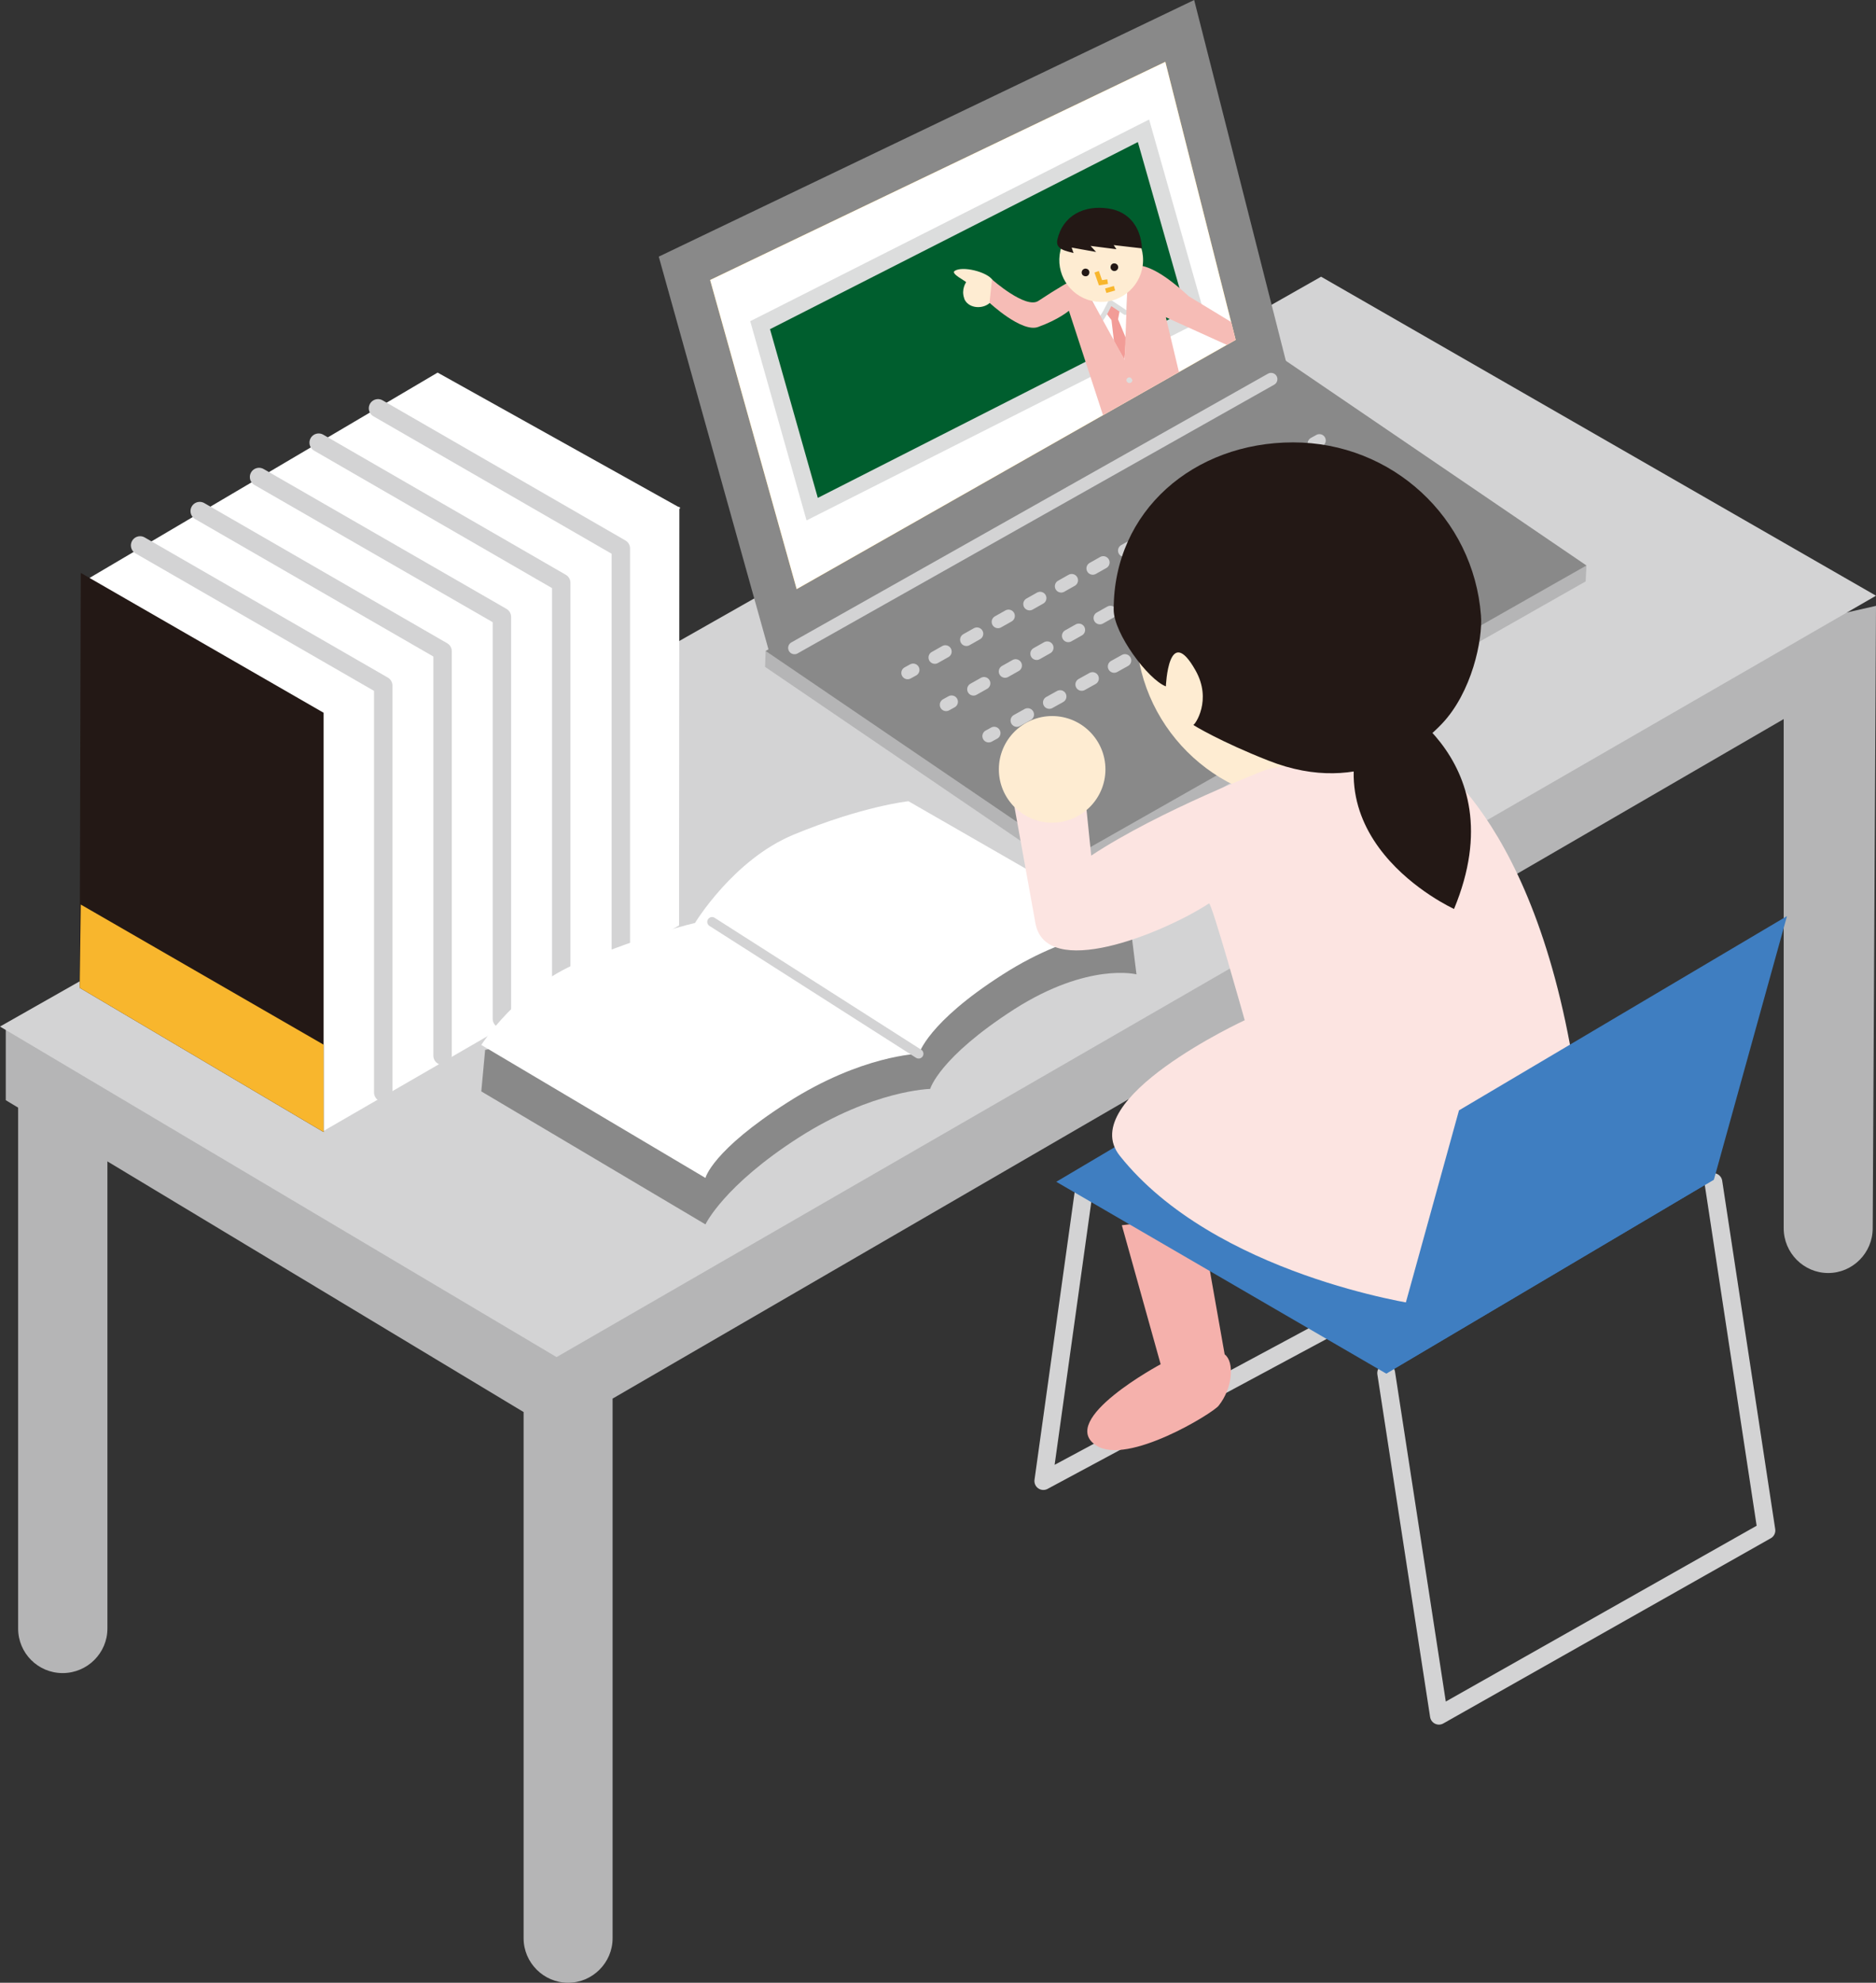 <?xml version="1.0" encoding="UTF-8"?><svg id="_レイヤー_2" xmlns="http://www.w3.org/2000/svg" xmlns:xlink="http://www.w3.org/1999/xlink" viewBox="0 0 68.29 72.16"><rect x="0" y="0" width="68.29" height="72.16" fill="#333333" stroke="none"/><defs><style>.cls-1{fill:#fff;}.cls-2{stroke-width:.35px;}.cls-2,.cls-3,.cls-4,.cls-5,.cls-6,.cls-7,.cls-8,.cls-9,.cls-10{fill:none;}.cls-2,.cls-3,.cls-4,.cls-6,.cls-7,.cls-8,.cls-9,.cls-10{stroke-linecap:round;stroke-linejoin:round;}.cls-2,.cls-3,.cls-4,.cls-7,.cls-8,.cls-9,.cls-10{stroke:#d3d3d4;}.cls-11{fill:#dcdddd;}.cls-3,.cls-8,.cls-9,.cls-10{stroke-width:.46px;}.cls-12{fill:#f8b62d;}.cls-13{fill:#f29c97;}.cls-14{fill:#f5b1ac;}.cls-15{fill:#005e2e;}.cls-4{stroke-width:.65px;}.cls-5{stroke:#f8b62d;stroke-width:.17px;}.cls-16{fill:#f6bcb6;}.cls-17{fill:#feecd2;}.cls-6{stroke:#dcdddd;stroke-width:.18px;}.cls-7{stroke-width:.67px;}.cls-18{fill:#8fc31f;}.cls-8{stroke-dasharray:0 0 .45 .9;}.cls-19{fill:#898989;}.cls-20{fill:#3f7ec1;}.cls-21{clip-path:url(#clippath);}.cls-22{fill:#f8b82d;}.cls-23{fill:#d3d3d4;}.cls-9{stroke-dasharray:0 0 .44 .88;}.cls-24{fill:#fce4e1;}.cls-25{fill:#b5b5b6;}.cls-10{stroke-dasharray:0 0 .44 .88;}.cls-26{fill:#231815;}</style><clipPath id="clippath"><polygon class="cls-1" points="44.98 12.37 42.42 2.25 25.85 10.19 29 21.44 44.98 12.37"/></clipPath></defs><g id="_エレメント"><g><g><g><path class="cls-25" d="M.21,40.04v-2.61l68.08-15.38-.12,22.65c0,.9-.73,1.63-1.62,1.63s-1.62-.73-1.62-1.63V26.17L22.3,50.9v19.64c0,.89-.73,1.62-1.62,1.62s-1.62-.73-1.62-1.62v-19.15L.21,40.04Z"/><path class="cls-25" d="M3.91,39.99v19.28c0,.89-.73,1.62-1.63,1.62s-1.62-.73-1.62-1.62v-19.15"/><polygon class="cls-23" points="48.09 10.07 68.29 21.68 20.26 49.39 0 37.36 48.09 10.07"/><g><polygon class="cls-25" points="38.94 31.82 57.72 21.16 57.75 20.58 27.87 23.69 27.85 24.27 38.94 31.82"/><polygon class="cls-19" points="38.97 31.24 57.75 20.58 46.66 13.03 27.87 23.69 38.97 31.24"/><line class="cls-3" x1="46.27" y1="13.8" x2="28.92" y2="23.58"/><g><line class="cls-3" x1="48.03" y1="16.03" x2="47.83" y2="16.14"/><line class="cls-10" x1="47.06" y1="16.58" x2="33.62" y2="24.16"/><line class="cls-3" x1="33.24" y1="24.38" x2="33.04" y2="24.49"/></g><g><line class="cls-3" x1="49.43" y1="17.19" x2="49.23" y2="17.3"/><line class="cls-9" x1="48.47" y1="17.74" x2="35.02" y2="25.32"/><line class="cls-3" x1="34.64" y1="25.54" x2="34.44" y2="25.65"/></g><g><line class="cls-3" x1="51.38" y1="18.24" x2="51.18" y2="18.36"/><line class="cls-8" x1="50.39" y1="18.79" x2="36.59" y2="26.46"/><line class="cls-3" x1="36.19" y1="26.68" x2="35.99" y2="26.79"/></g><polygon class="cls-3" points="45.81 25.91 49.73 23.84 48.3 22.98 44.38 25.05 45.81 25.91"/><polygon class="cls-19" points="28.02 23.8 46.81 13.14 43.47 0 23.98 9.34 28.02 23.8"/><polygon class="cls-22" points="44.98 12.37 42.42 2.25 25.85 10.19 29 21.44 44.98 12.37"/></g><polyline class="cls-1" points="3.18 21.08 11.65 26.05 24.77 18.49 15.93 13.56"/><polygon class="cls-1" points="24.73 18.44 24.72 33.68 11.76 41.17 11.76 25.93 24.73 18.44"/><g><polyline class="cls-7" points="13.76 14.86 22.6 19.96 22.6 34.82"/><polyline class="cls-7" points="11.6 16.11 20.43 21.21 20.43 35.74"/><polyline class="cls-7" points="9.43 17.36 18.27 22.45 18.27 37.08"/><polyline class="cls-7" points="7.27 18.6 16.11 23.7 16.11 38.42"/><polyline class="cls-7" points="5.1 19.85 13.95 24.95 13.95 39.76"/></g><g><path class="cls-19" d="M17.66,38.21l-.14,1.51,4.08,2.42,4.08,2.42s.66-1.41,3.41-3.17c2.7-1.72,4.77-1.76,4.77-1.76,0,0,.31-1.13,3.06-2.9,2.7-1.72,4.45-1.27,4.45-1.27l-.21-1.69"/><path class="cls-1" d="M33.44,38.35s-2.08,.05-4.77,1.77c-2.76,1.76-2.99,2.75-2.99,2.75l-4.08-2.42-4.08-2.42s1.33-2.08,3.53-2.99c2.54-1.06,4.25-1.45,4.25-1.45,0,0,1.39-2.3,3.58-3.21,2.54-1.05,4.19-1.22,4.19-1.22l4.07,2.34,4.07,2.34s-2.01-.1-4.7,1.62c-2.76,1.76-3.06,2.9-3.06,2.9Z"/><line class="cls-2" x1="25.92" y1="33.55" x2="33.44" y2="38.35"/></g><g><polyline class="cls-4" points="50.46 49.97 52.38 62.44 64.3 55.7 62.37 43.02"/><polyline class="cls-4" points="39.48 43.15 37.98 53.9 48.46 48.27"/></g><path class="cls-14" d="M40.84,44.6l1.41,5.05s-3.79,2.03-2.34,2.96c1.13,.73,4.23-1.17,4.45-1.45,.52-.65,.58-1.6,.22-1.87l-.89-5.03-2.85,.33Z"/><polygon class="cls-20" points="38.45 43.01 50.46 49.99 62.39 42.93 50.39 35.94 38.45 43.01"/><path class="cls-17" d="M41.35,22.86c0,3.51,2.85,6.36,6.36,6.36s5.15-3.54,5.15-7.06-1.64-5.66-5.15-5.66-6.36,2.85-6.36,6.36Z"/><path class="cls-24" d="M39.72,31.14c2.51-1.66,6.43-3.15,6.43-3.15l5.11-.97s4.16,1.74,5.89,11c0,0,1.3,6.72-5.57,9.45,0,0-7.37-1.07-10.82-5.41-1.64-2.07,4.55-4.93,4.55-4.93,0,0-1.21-4.31-1.3-4.25-1.73,1.12-5.95,2.81-6.32,.71l-.92-5.1,2.65-.31,.3,2.94Z"/><polygon class="cls-20" points="53.11 40.41 50.46 49.99 62.39 42.93 65.05 33.34 53.11 40.41"/><path class="cls-17" d="M36.36,28c0,1.07,.87,1.94,1.94,1.94s1.94-.87,1.94-1.94-.87-1.94-1.94-1.94-1.94,.87-1.94,1.94Z"/><path class="cls-26" d="M40.54,22.19c0,.86,1.25,2.54,1.9,2.79,0,0,.09-2.34,1.08-.58,.61,1.08-.02,1.98-.08,1.98-.03,0,1,.62,2.73,1.3,3.46,1.37,5.69-.68,6.31-1.33,1.1-1.15,1.5-3.08,1.43-3.95-.27-3.56-3.24-6.3-6.84-6.3s-6.53,2.48-6.53,6.08Z"/><path class="cls-26" d="M50.2,25.21s5.07,2.23,2.73,7.87c0,0-5.87-2.66-2.73-7.87Z"/><g><polygon class="cls-1" points="44.98 12.37 42.42 2.25 25.85 10.19 29 21.44 44.98 12.37"/><g class="cls-21"><g><g><polygon class="cls-11" points="43.89 11.6 29.36 18.94 27.31 11.69 41.83 4.35 43.89 11.6"/><polygon class="cls-15" points="43.17 11.31 29.77 18.12 28.03 11.98 41.42 5.17 43.17 11.31"/></g><g><polygon class="cls-1" points="41.03 10.61 41.01 13.43 39.64 10.74 41.03 10.61"/><polygon class="cls-13" points="40.24 11.36 40.46 11.65 40.55 12.42 40.93 13.09 40.99 12.32 40.7 11.62 40.77 11.25 40.43 11.04 40.24 11.36"/><polyline class="cls-6" points="40.09 11.6 40.24 11.36 40.42 11.01 40.96 11.37"/><path class="cls-18" d="M40.41,15.29l.35,1.46,1.58,5.05s.56,.23,.78-.15l-.93-4.5,1.62,4.66-.02,.03c.63,.24,.76-.24,.76-.24,0,0-.81-4.31-1.17-5.63-.35-1.31-.51-1.36-.51-1.36"/><path class="cls-17" d="M35.1,10.86c-.12-.33,.07-.59,.07-.59-.03-.05-.57-.31-.42-.41,.28-.19,1.18,.03,1.38,.33,.2,.3,.12,.69-.16,.88-.28,.19-.74,.13-.87-.2Z"/><path class="cls-17" d="M46.35,12.54c.09,.34-.1,.69-.43,.78-.33,.09-.67-.12-.76-.46-.09-.34,.1-.69,.43-.78,.33-.09,.67,.12,.76,.46Z"/><path class="cls-16" d="M42.29,10.92l1.29,5.41c-1.43,1.04-2.86,.52-2.86,.52l-1.81-5.54s-.37,.32-1.12,.59c-.59,.22-1.77-.88-1.77-.88l.09-.85s1.23,1.09,1.69,.78c1.37-.91,1.98-1.12,1.98-1.12l-.24,.72,1.4,2.55,.12-3.31s.43-.66,2.21,.99l2.24,1.36-.37,.63-2.78-1.26"/><path class="cls-17" d="M41.35,8.61c.23,.34,.32,.77,.22,1.2-.19,.82-1.01,1.33-1.83,1.14-.82-.19-1.33-1.01-1.14-1.83,.05-.21,.14-.4,.26-.56"/><path class="cls-26" d="M39.65,9.95c-.02,.08-.09,.12-.17,.1s-.12-.09-.1-.17c.02-.07,.09-.12,.17-.1,.08,.02,.12,.09,.1,.17Z"/><path class="cls-26" d="M40.7,9.76c-.02,.07-.09,.12-.17,.1-.07-.02-.12-.09-.1-.17,.02-.08,.09-.12,.17-.1,.07,.02,.12,.09,.1,.17Z"/><path class="cls-26" d="M41.57,9.04c-.04-.74-.44-1.33-1.21-1.45-.89-.14-1.67,.25-1.87,1.13-.08,.36,.31,.41,.59,.49l-.07-.2,.89,.16-.2-.22,.94,.12-.1-.15,1.04,.12Z"/><path class="cls-11" d="M41.45,14.65c.02,.06-.02,.11-.08,.13-.06,.02-.11-.02-.13-.07-.01-.06,.02-.12,.08-.13,.06-.02,.11,.02,.13,.08Z"/><path class="cls-11" d="M41.22,13.81c.01,.06-.02,.11-.08,.13-.06,.01-.11-.02-.13-.07-.02-.06,.02-.12,.07-.13,.06-.02,.11,.02,.13,.08Z"/><polyline class="cls-5" points="39.92 9.89 40.06 10.29 40.32 10.25"/><line class="cls-5" x1="40.25" y1="10.58" x2="40.57" y2="10.49"/><path class="cls-11" d="M41.74,15.67c.02,.06-.02,.11-.08,.13-.06,.01-.11-.02-.13-.07-.02-.06,.02-.12,.07-.13,.06-.02,.11,.02,.13,.08Z"/></g></g></g></g></g><polygon class="cls-26" points="11.78 25.94 11.78 41.2 2.9 35.95 2.94 20.85 11.78 25.94"/></g><polygon class="cls-12" points="11.78 38.02 11.78 41.2 2.9 35.95 2.94 32.92 11.78 38.02"/></g></g></svg>